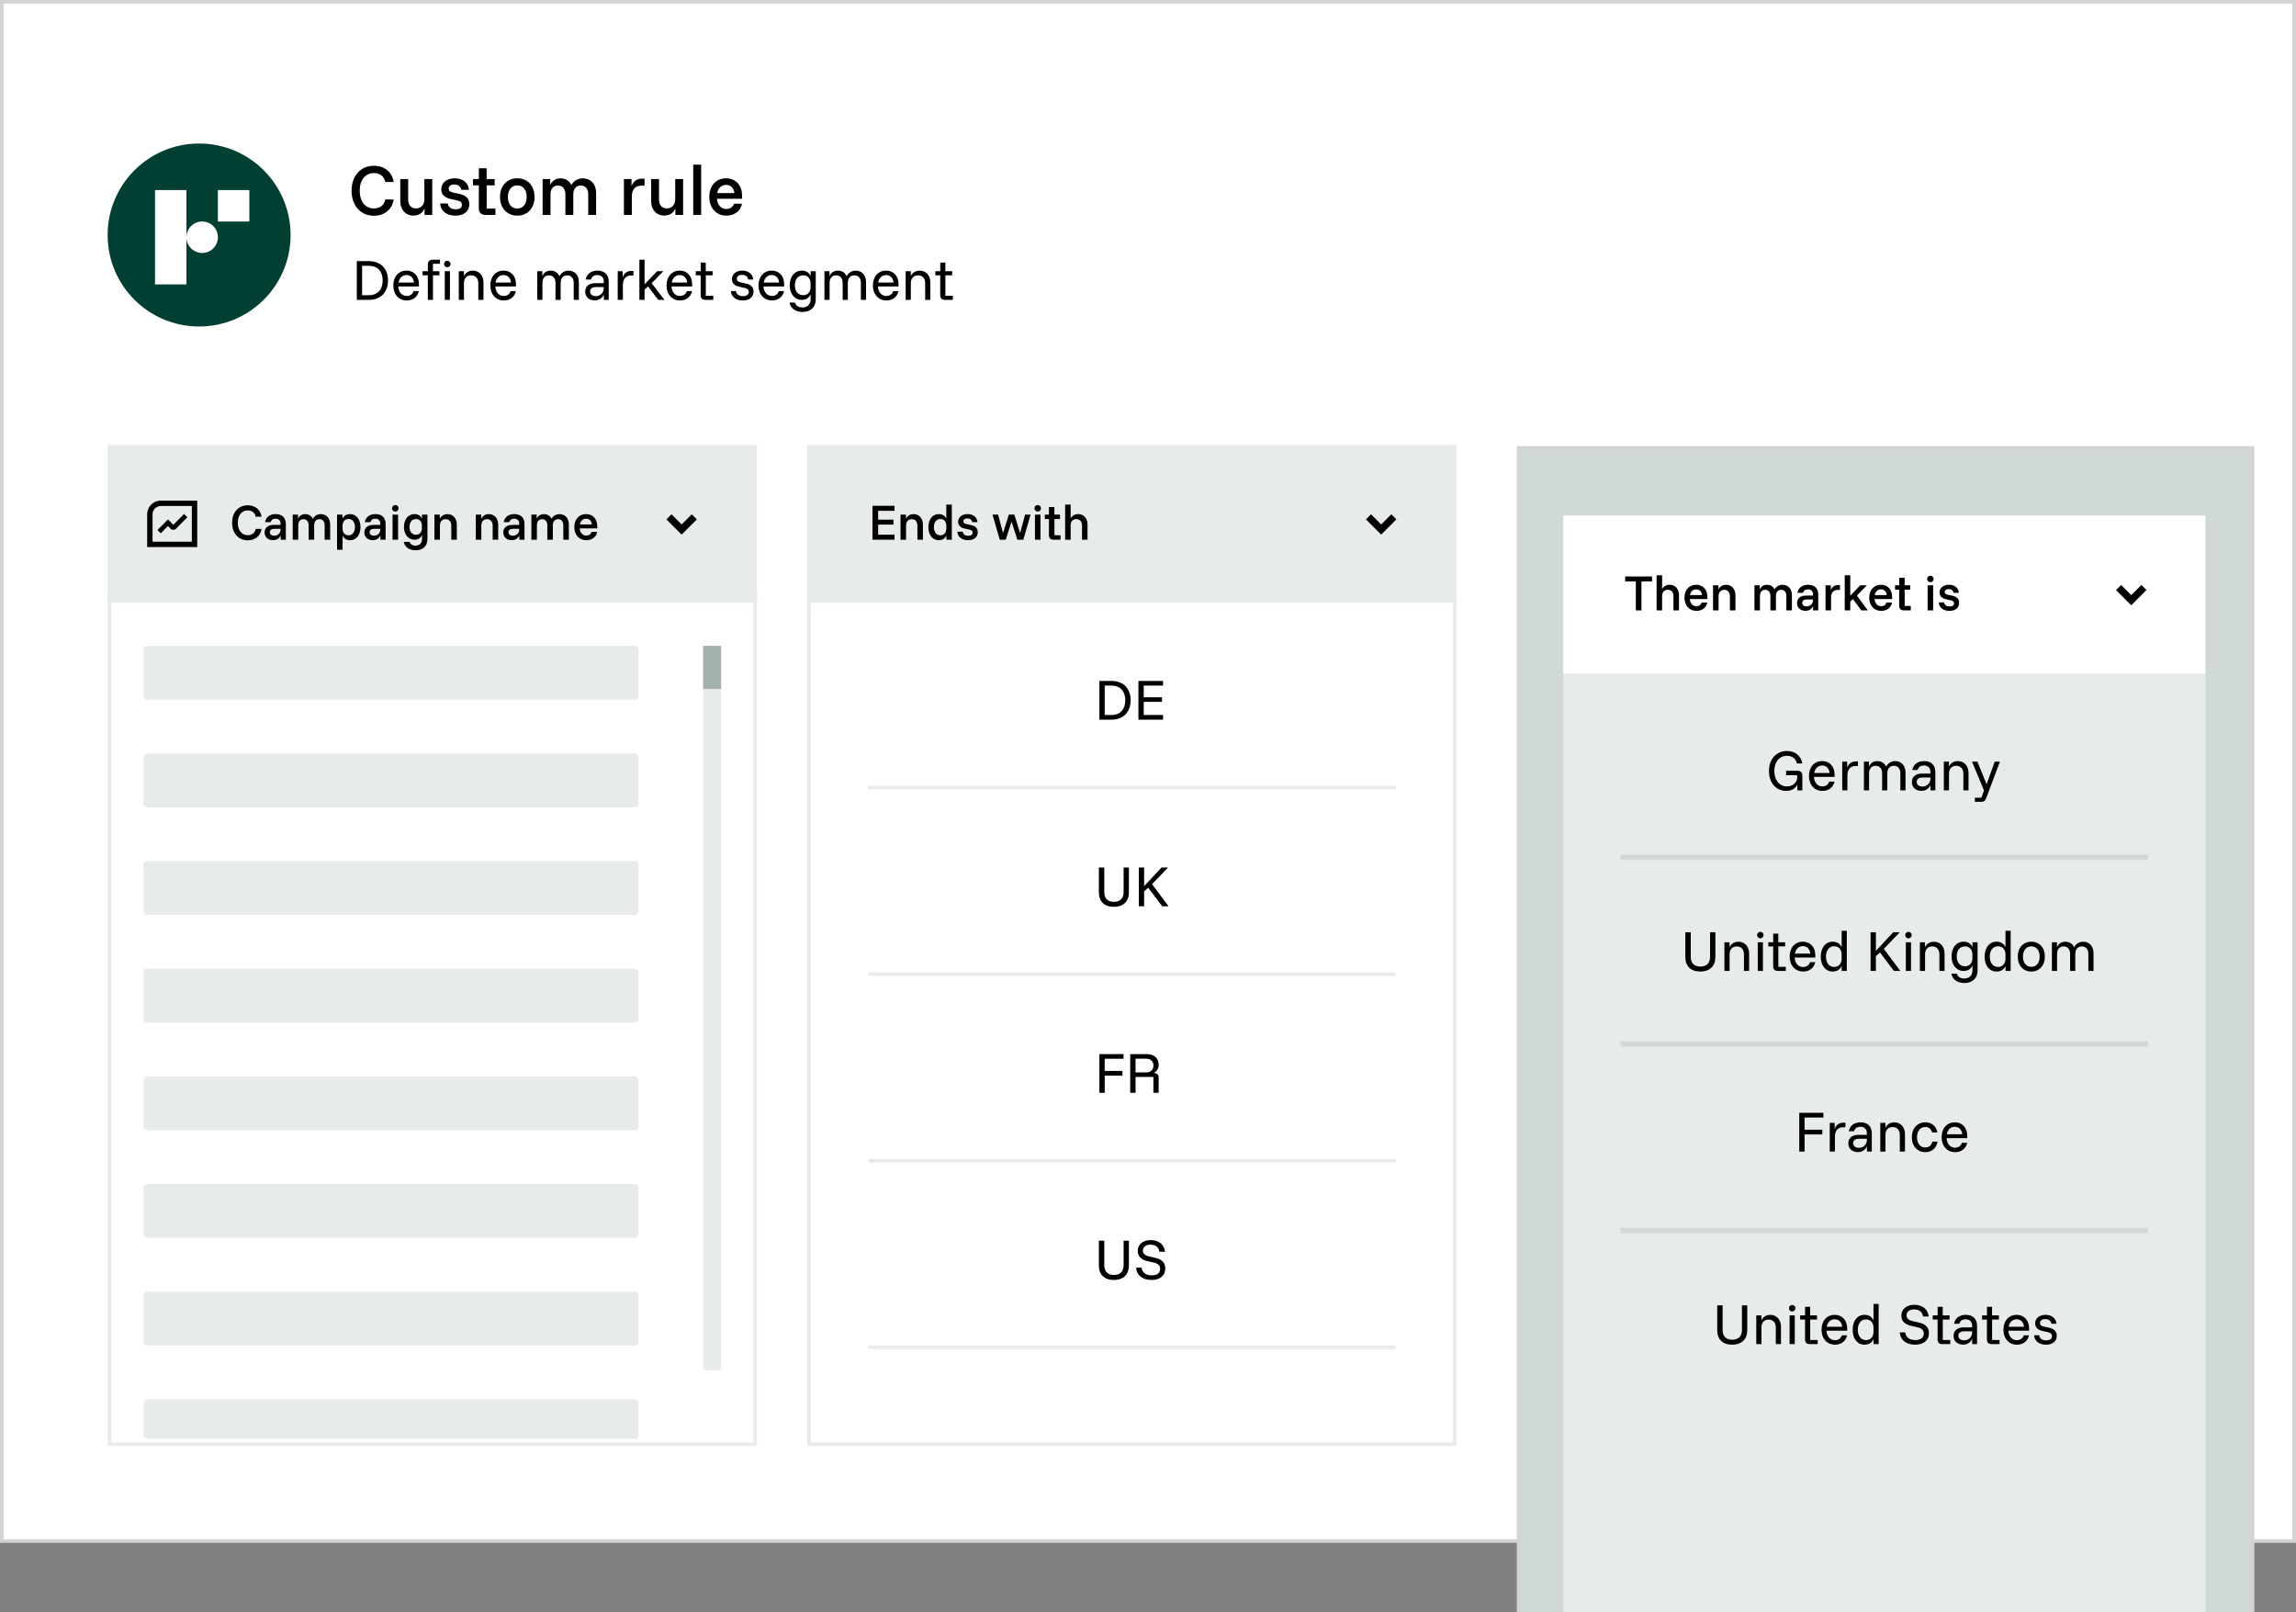 <svg width="386" height="271" viewBox="0 0 386 271" fill="none" xmlns="http://www.w3.org/2000/svg">
<rect x="0" y="0" width="386" height="271" fill="#808080" stroke="none"/>
<rect x="0.302" y="0.302" width="385.397" height="258.741" fill="white"/>
<rect x="0.302" y="0.302" width="385.397" height="258.741" stroke="#D3D3D3" stroke-width="0.603"/>
<path d="M33.473 54.884C41.967 54.884 48.853 47.999 48.853 39.505C48.853 31.011 41.967 24.125 33.473 24.125C24.98 24.125 18.094 31.011 18.094 39.505C18.094 47.999 24.98 54.884 33.473 54.884Z" fill="#013F33"/>
<path d="M41.919 31.948H36.632V37.235H41.919V31.948Z" fill="white"/>
<path d="M31.346 31.948H26.059V47.808H31.346V31.948Z" fill="white"/>
<path d="M33.989 42.521C35.449 42.521 36.632 41.338 36.632 39.878C36.632 38.418 35.449 37.235 33.989 37.235C32.529 37.235 31.346 38.418 31.346 39.878C31.346 41.338 32.529 42.521 33.989 42.521Z" fill="white"/>
<rect x="18.395" y="99.817" width="108.562" height="142.941" fill="white" stroke="#E7EBEA" stroke-width="0.603"/>
<rect x="24.125" y="108.562" width="83.231" height="9.047" rx="0.603" fill="#E7EBEA"/>
<rect x="118.213" y="108.562" width="3.016" height="121.831" rx="0.603" fill="#E7EBEA"/>
<rect x="118.213" y="108.562" width="3.016" height="7.237" fill="#A2B1AD"/>
<rect x="24.125" y="126.656" width="83.231" height="9.047" rx="0.603" fill="#E7EBEA"/>
<rect x="24.125" y="144.75" width="83.231" height="9.047" rx="0.603" fill="#E7EBEA"/>
<rect x="24.125" y="162.844" width="83.231" height="9.047" rx="0.603" fill="#E7EBEA"/>
<rect x="24.125" y="180.938" width="83.231" height="9.047" rx="0.603" fill="#E7EBEA"/>
<rect x="24.125" y="199.031" width="83.231" height="9.047" rx="0.603" fill="#E7EBEA"/>
<rect x="24.125" y="217.125" width="83.231" height="9.047" rx="0.603" fill="#E7EBEA"/>
<rect x="24.125" y="235.219" width="83.231" height="6.634" rx="0.603" fill="#E7EBEA"/>
<rect width="109.166" height="26.538" transform="translate(18.094 74.788)" fill="#E7EBEA"/>
<g clip-path="url(#clip0_16_257)">
<path fill-rule="evenodd" clip-rule="evenodd" d="M27.056 85.058C26.255 85.058 25.646 85.667 25.646 86.488V91.054H32.254V85.058H27.056ZM24.741 86.488C24.741 85.176 25.747 84.154 27.056 84.154H33.159V91.958H24.741V86.488Z" fill="black"/>
<path fill-rule="evenodd" clip-rule="evenodd" d="M31.495 86.952L29.525 88.942L29.468 88.971C29.362 89.024 29.24 89.06 29.113 89.06C28.989 89.06 28.828 89.024 28.702 88.896L28.236 88.425L27.025 89.649L26.467 89.097L28.236 87.311L29.136 88.22L30.938 86.4L31.495 86.952Z" fill="black"/>
</g>
<path d="M41.654 90.822C40.085 90.822 39.022 89.633 39.022 87.881C39.022 86.129 40.085 84.94 41.654 84.94C42.892 84.94 43.8 85.686 43.976 86.854H42.984C42.885 86.22 42.371 85.798 41.654 85.798C40.633 85.798 39.979 86.621 39.979 87.881C39.979 89.14 40.633 89.964 41.654 89.964C42.371 89.964 42.885 89.541 42.984 88.908H43.976C43.8 90.076 42.892 90.822 41.654 90.822ZM45.908 90.801C45.063 90.801 44.486 90.28 44.486 89.506C44.486 88.704 45.056 88.233 46.034 88.233H47.167V88.036C47.167 87.501 46.858 87.191 46.33 87.191C45.886 87.191 45.591 87.402 45.499 87.775H44.557C44.704 86.924 45.373 86.417 46.337 86.417C47.42 86.417 48.054 87.015 48.054 88.05V90.724H47.188V90.055H47.16C46.935 90.527 46.477 90.801 45.908 90.801ZM46.105 90.055C46.71 90.055 47.167 89.612 47.167 89.014V88.894H46.09C45.619 88.894 45.366 89.112 45.366 89.464C45.366 89.83 45.654 90.055 46.105 90.055ZM49.21 90.724V86.502H50.103V87.156H50.132C50.357 86.678 50.779 86.424 51.335 86.424C51.891 86.424 52.341 86.699 52.587 87.184H52.608C52.897 86.699 53.361 86.424 53.938 86.424C54.874 86.424 55.507 87.114 55.507 88.141V90.724H54.579V88.31C54.579 87.656 54.248 87.269 53.699 87.269C53.157 87.269 52.819 87.656 52.819 88.31V90.724H51.891V88.31C51.891 87.656 51.56 87.269 51.011 87.269C50.462 87.269 50.139 87.656 50.139 88.31V90.724H49.21ZM56.664 92.412V86.502H57.572V87.156H57.6C57.839 86.671 58.268 86.417 58.852 86.417C59.901 86.417 60.604 87.304 60.604 88.613C60.604 89.928 59.901 90.808 58.852 90.808C58.275 90.808 57.846 90.555 57.621 90.09H57.593V92.412H56.664ZM58.599 89.985C59.253 89.985 59.676 89.443 59.676 88.613C59.676 87.782 59.253 87.241 58.599 87.241C57.966 87.241 57.593 87.684 57.593 88.359V88.866C57.593 89.541 57.966 89.971 58.599 89.985ZM62.68 90.801C61.835 90.801 61.258 90.28 61.258 89.506C61.258 88.704 61.828 88.233 62.806 88.233H63.939V88.036C63.939 87.501 63.63 87.191 63.102 87.191C62.658 87.191 62.363 87.402 62.272 87.775H61.329C61.476 86.924 62.145 86.417 63.109 86.417C64.192 86.417 64.826 87.015 64.826 88.05V90.724H63.96V90.055H63.932C63.707 90.527 63.25 90.801 62.68 90.801ZM62.877 90.055C63.482 90.055 63.939 89.612 63.939 89.014V88.894H62.863C62.391 88.894 62.138 89.112 62.138 89.464C62.138 89.83 62.426 90.055 62.877 90.055ZM66.46 85.995C66.158 85.995 65.911 85.749 65.911 85.446C65.911 85.144 66.158 84.897 66.46 84.897C66.763 84.897 67.009 85.144 67.009 85.446C67.009 85.749 66.763 85.995 66.46 85.995ZM65.996 90.724V86.502H66.925V90.724H65.996ZM69.87 92.497C68.786 92.497 68.012 91.941 67.892 91.09H68.877C68.969 91.484 69.335 91.716 69.848 91.716C70.531 91.716 70.946 91.301 70.946 90.618V89.985H70.918C70.693 90.463 70.264 90.724 69.701 90.724C68.638 90.724 67.913 89.851 67.913 88.57C67.913 87.29 68.638 86.417 69.701 86.417C70.271 86.417 70.707 86.678 70.918 87.149H70.946V86.502H71.854V90.639C71.854 91.793 71.101 92.497 69.87 92.497ZM69.94 89.893C70.545 89.893 70.925 89.457 70.925 88.789V88.345C70.925 87.684 70.538 87.248 69.94 87.248C69.272 87.248 68.842 87.768 68.842 88.57C68.842 89.38 69.272 89.893 69.94 89.893ZM73.032 90.724V86.502H73.94V87.156H73.968C74.214 86.685 74.665 86.424 75.242 86.424C76.156 86.424 76.796 87.142 76.796 88.169V90.724H75.868V88.338C75.868 87.677 75.509 87.269 74.918 87.269C74.32 87.269 73.961 87.677 73.961 88.338V90.724H73.032ZM79.992 90.724V86.502H80.899V87.156H80.927C81.174 86.685 81.624 86.424 82.201 86.424C83.116 86.424 83.756 87.142 83.756 88.169V90.724H82.827V88.338C82.827 87.677 82.468 87.269 81.877 87.269C81.279 87.269 80.92 87.677 80.92 88.338V90.724H79.992ZM86.032 90.801C85.188 90.801 84.611 90.28 84.611 89.506C84.611 88.704 85.18 88.233 86.159 88.233H87.291V88.036C87.291 87.501 86.982 87.191 86.454 87.191C86.011 87.191 85.715 87.402 85.624 87.775H84.681C84.829 86.924 85.497 86.417 86.461 86.417C87.545 86.417 88.178 87.015 88.178 88.05V90.724H87.312V90.055H87.284C87.059 90.527 86.602 90.801 86.032 90.801ZM86.229 90.055C86.834 90.055 87.291 89.612 87.291 89.014V88.894H86.215C85.743 88.894 85.49 89.112 85.49 89.464C85.49 89.83 85.778 90.055 86.229 90.055ZM89.334 90.724V86.502H90.228V87.156H90.256C90.481 86.678 90.903 86.424 91.459 86.424C92.015 86.424 92.465 86.699 92.712 87.184H92.733C93.021 86.699 93.486 86.424 94.062 86.424C94.998 86.424 95.632 87.114 95.632 88.141V90.724H94.703V88.31C94.703 87.656 94.372 87.269 93.823 87.269C93.281 87.269 92.944 87.656 92.944 88.31V90.724H92.015V88.31C92.015 87.656 91.684 87.269 91.135 87.269C90.587 87.269 90.263 87.656 90.263 88.31V90.724H89.334ZM98.576 90.808C97.4 90.808 96.556 89.95 96.556 88.599C96.556 87.269 97.379 86.417 98.533 86.417C99.61 86.417 100.412 87.177 100.412 88.458V88.824H97.457C97.52 89.577 97.956 90.027 98.569 90.027C99.019 90.027 99.343 89.788 99.455 89.408H100.405C100.229 90.287 99.497 90.808 98.576 90.808ZM97.485 88.155H99.511C99.441 87.536 99.061 87.191 98.533 87.191C97.999 87.191 97.605 87.543 97.485 88.155Z" fill="black"/>
<g clip-path="url(#clip1_16_257)">
<path d="M114.594 89.865L112.035 87.306L112.888 86.454L114.594 88.16L116.299 86.454L117.153 87.306L114.594 89.865Z" fill="black"/>
</g>
<path d="M62.866 36.266C60.624 36.266 59.106 34.567 59.106 32.064C59.106 29.561 60.624 27.862 62.866 27.862C64.635 27.862 65.932 28.928 66.183 30.596H64.766C64.625 29.692 63.891 29.088 62.866 29.088C61.408 29.088 60.473 30.265 60.473 32.064C60.473 33.863 61.408 35.039 62.866 35.039C63.891 35.039 64.625 34.436 64.766 33.532H66.183C65.932 35.2 64.635 36.266 62.866 36.266ZM69.485 36.236C68.179 36.236 67.294 35.251 67.294 33.803V30.094H68.621V33.532C68.621 34.466 69.103 35.029 69.928 35.029C70.792 35.029 71.345 34.426 71.345 33.501V30.094H72.672V36.125H71.375V35.13H71.335C71.003 35.843 70.35 36.236 69.485 36.236ZM76.567 36.246C75.069 36.246 74.073 35.452 73.993 34.205H75.28C75.37 34.838 75.853 35.18 76.617 35.18C77.29 35.18 77.662 34.919 77.662 34.416C77.662 34.034 77.421 33.813 76.898 33.702L75.843 33.471C74.757 33.24 74.184 32.697 74.184 31.833C74.184 30.717 75.099 29.973 76.456 29.973C77.813 29.973 78.748 30.737 78.838 31.913H77.562C77.441 31.33 77.029 31.009 76.385 31.009C75.802 31.009 75.431 31.27 75.431 31.712C75.431 32.064 75.662 32.255 76.154 32.365L77.24 32.597C78.346 32.838 78.898 33.381 78.898 34.316C78.898 35.502 78.014 36.246 76.567 36.246ZM81.632 36.125C80.908 36.125 80.496 35.753 80.496 34.989V31.159H79.511V30.094H80.506V28.284H81.813V30.094H83.16V31.159H81.823V35.059H83.29V36.125H81.632ZM86.965 36.246C85.286 36.246 84.06 35.019 84.06 33.109C84.06 31.189 85.286 29.973 86.965 29.973C88.674 29.973 89.87 31.179 89.87 33.109C89.87 35.029 88.663 36.246 86.965 36.246ZM86.965 35.059C87.92 35.059 88.543 34.295 88.543 33.109C88.543 31.913 87.92 31.159 86.965 31.159C86.02 31.159 85.386 31.913 85.386 33.109C85.386 34.295 86.02 35.059 86.965 35.059ZM91.224 36.125V30.094H92.5V31.029H92.54C92.862 30.345 93.465 29.983 94.259 29.983C95.053 29.983 95.697 30.375 96.049 31.069H96.079C96.491 30.375 97.154 29.983 97.979 29.983C99.316 29.983 100.22 30.968 100.22 32.436V36.125H98.893V32.677C98.893 31.742 98.421 31.189 97.637 31.189C96.863 31.189 96.38 31.742 96.38 32.677V36.125H95.053V32.677C95.053 31.742 94.581 31.189 93.797 31.189C93.013 31.189 92.55 31.742 92.55 32.677V36.125H91.224ZM104.894 36.125V30.094H106.171V31.209H106.211C106.473 30.496 107.066 30.033 107.89 30.033H108.362V31.209H107.83C106.754 31.209 106.221 31.923 106.221 33.019V36.125H104.894ZM111.657 36.236C110.35 36.236 109.466 35.251 109.466 33.803V30.094H110.793V33.532C110.793 34.466 111.275 35.029 112.099 35.029C112.964 35.029 113.517 34.426 113.517 33.501V30.094H114.844V36.125H113.547V35.13H113.507C113.175 35.843 112.521 36.236 111.657 36.236ZM116.547 36.125V27.681H117.874V36.125H116.547ZM122.131 36.246C120.452 36.246 119.246 35.019 119.246 33.089C119.246 31.189 120.422 29.973 122.071 29.973C123.608 29.973 124.754 31.059 124.754 32.888V33.411H120.533C120.623 34.486 121.246 35.13 122.121 35.13C122.764 35.13 123.226 34.788 123.387 34.245H124.744C124.493 35.502 123.448 36.246 122.131 36.246ZM120.573 32.456H123.468C123.367 31.571 122.824 31.079 122.071 31.079C121.307 31.079 120.744 31.581 120.573 32.456Z" fill="black"/>
<path d="M59.983 50.409V43.895H62.025C63.98 43.895 65.234 45.142 65.234 47.152C65.234 49.147 63.971 50.409 62.025 50.409H59.983ZM60.875 49.621H62.025C63.521 49.621 64.333 48.632 64.333 47.152C64.333 45.665 63.521 44.684 62.025 44.684H60.875V49.621ZM68.391 50.506C67.081 50.506 66.124 49.525 66.124 47.981C66.124 46.461 67.056 45.488 68.343 45.488C69.549 45.488 70.434 46.356 70.434 47.764V48.15H66.96C67.016 49.131 67.579 49.75 68.383 49.75C68.962 49.75 69.388 49.436 69.533 48.938H70.418C70.209 49.927 69.413 50.506 68.391 50.506ZM67 47.49H69.59C69.517 46.702 69.027 46.236 68.335 46.236C67.651 46.236 67.145 46.702 67 47.49ZM71.925 50.409V46.276H71.04V45.584H71.933V44.466C71.933 43.92 72.238 43.654 72.745 43.654H73.967V44.346H72.785V45.584H73.871V46.276H72.793V50.409H71.925ZM75.206 44.925C74.908 44.925 74.659 44.675 74.659 44.378C74.659 44.08 74.908 43.831 75.206 43.831C75.503 43.831 75.753 44.08 75.753 44.378C75.753 44.675 75.503 44.925 75.206 44.925ZM74.772 50.409V45.584H75.64V50.409H74.772ZM77.131 50.409V45.584H77.991V46.364H78.023C78.305 45.801 78.828 45.496 79.503 45.496C80.548 45.496 81.28 46.308 81.28 47.458V50.409H80.412V47.611C80.412 46.79 79.961 46.284 79.206 46.284C78.45 46.284 77.999 46.79 77.999 47.611V50.409H77.131ZM84.704 50.506C83.393 50.506 82.436 49.525 82.436 47.981C82.436 46.461 83.369 45.488 84.656 45.488C85.862 45.488 86.746 46.356 86.746 47.764V48.15H83.272C83.329 49.131 83.892 49.75 84.696 49.75C85.275 49.75 85.701 49.436 85.846 48.938H86.731C86.521 49.927 85.725 50.506 84.704 50.506ZM83.313 47.49H85.902C85.83 46.702 85.339 46.236 84.648 46.236C83.964 46.236 83.457 46.702 83.313 47.49ZM90.324 50.409V45.584H91.177V46.364H91.209C91.45 45.801 91.941 45.496 92.592 45.496C93.251 45.496 93.774 45.825 94.047 46.413H94.072C94.385 45.825 94.924 45.496 95.591 45.496C96.629 45.496 97.32 46.26 97.32 47.426V50.409H96.452V47.554C96.452 46.758 96.042 46.284 95.358 46.284C94.683 46.284 94.257 46.758 94.257 47.554V50.409H93.388V47.554C93.388 46.758 92.97 46.284 92.286 46.284C91.611 46.284 91.193 46.758 91.193 47.554V50.409H90.324ZM99.995 50.498C99.038 50.498 98.387 49.903 98.387 49.042C98.387 48.133 99.006 47.595 100.1 47.595H101.507V47.353C101.507 46.638 101.105 46.236 100.422 46.236C99.851 46.236 99.473 46.509 99.352 46.992H98.468C98.62 46.067 99.384 45.488 100.438 45.488C101.628 45.488 102.336 46.163 102.336 47.329V50.409H101.515V49.573H101.483C101.234 50.152 100.663 50.498 99.995 50.498ZM100.172 49.774C100.928 49.774 101.507 49.203 101.507 48.447V48.254H100.156C99.529 48.254 99.199 48.535 99.199 49.002C99.199 49.476 99.577 49.774 100.172 49.774ZM103.851 50.409V45.584H104.679V46.549H104.711C104.92 45.946 105.427 45.544 106.135 45.544H106.489V46.316H106.086C105.202 46.316 104.719 46.927 104.719 47.892V50.409H103.851ZM107.494 50.409V43.654H108.363V47.755H108.395L110.486 45.584H111.531L109.553 47.603L111.716 50.409H110.663L108.95 48.15L108.363 48.672V50.409H107.494ZM114.323 50.506C113.012 50.506 112.055 49.525 112.055 47.981C112.055 46.461 112.988 45.488 114.275 45.488C115.481 45.488 116.366 46.356 116.366 47.764V48.15H112.892C112.948 49.131 113.511 49.75 114.315 49.75C114.894 49.75 115.32 49.436 115.465 48.938H116.35C116.14 49.927 115.344 50.506 114.323 50.506ZM112.932 47.49H115.521C115.449 46.702 114.958 46.236 114.267 46.236C113.583 46.236 113.077 46.702 112.932 47.49ZM118.58 50.409C118.082 50.409 117.792 50.152 117.792 49.621V46.276H116.972V45.584H117.8V44.137H118.653V45.584H119.803V46.276H118.661V49.718H119.915V50.409H118.58ZM124.879 50.506C123.721 50.506 122.941 49.886 122.877 48.922H123.729C123.802 49.476 124.22 49.782 124.911 49.782C125.539 49.782 125.884 49.533 125.884 49.074C125.884 48.704 125.651 48.495 125.153 48.391L124.357 48.214C123.504 48.037 123.054 47.603 123.054 46.927C123.054 46.067 123.761 45.488 124.799 45.488C125.828 45.488 126.56 46.083 126.64 46.992H125.804C125.699 46.485 125.322 46.203 124.759 46.203C124.212 46.203 123.866 46.453 123.866 46.863C123.866 47.193 124.083 47.377 124.574 47.482L125.378 47.651C126.254 47.844 126.689 48.278 126.689 49.002C126.689 49.927 125.997 50.506 124.879 50.506ZM129.788 50.506C128.477 50.506 127.52 49.525 127.52 47.981C127.52 46.461 128.453 45.488 129.739 45.488C130.946 45.488 131.83 46.356 131.83 47.764V48.15H128.356C128.412 49.131 128.975 49.75 129.78 49.75C130.359 49.75 130.785 49.436 130.929 48.938H131.814C131.605 49.927 130.809 50.506 129.788 50.506ZM128.396 47.49H130.986C130.913 46.702 130.423 46.236 129.731 46.236C129.048 46.236 128.541 46.702 128.396 47.49ZM134.921 52.436C133.731 52.436 132.879 51.816 132.742 50.859H133.667C133.779 51.374 134.246 51.68 134.905 51.68C135.758 51.68 136.28 51.157 136.28 50.305V49.525H136.248C136.007 50.087 135.484 50.409 134.817 50.409C133.594 50.409 132.766 49.412 132.766 47.948C132.766 46.485 133.594 45.488 134.817 45.488C135.484 45.488 136.015 45.809 136.248 46.364H136.28V45.584H137.141V50.345C137.141 51.632 136.28 52.436 134.921 52.436ZM135.026 49.621C135.782 49.621 136.272 49.09 136.272 48.27V47.627C136.272 46.806 135.782 46.276 135.026 46.276C134.181 46.276 133.635 46.927 133.635 47.948C133.635 48.97 134.181 49.621 135.026 49.621ZM138.602 50.409V45.584H139.455V46.364H139.487C139.728 45.801 140.219 45.496 140.87 45.496C141.53 45.496 142.052 45.825 142.326 46.413H142.35C142.663 45.825 143.202 45.496 143.87 45.496C144.907 45.496 145.599 46.26 145.599 47.426V50.409H144.73V47.554C144.73 46.758 144.32 46.284 143.636 46.284C142.961 46.284 142.535 46.758 142.535 47.554V50.409H141.666V47.554C141.666 46.758 141.248 46.284 140.565 46.284C139.889 46.284 139.471 46.758 139.471 47.554V50.409H138.602ZM149.022 50.506C147.711 50.506 146.754 49.525 146.754 47.981C146.754 46.461 147.687 45.488 148.973 45.488C150.18 45.488 151.064 46.356 151.064 47.764V48.15H147.59C147.646 49.131 148.209 49.75 149.014 49.75C149.593 49.75 150.019 49.436 150.163 48.938H151.048C150.839 49.927 150.043 50.506 149.022 50.506ZM147.63 47.49H150.22C150.147 46.702 149.657 46.236 148.965 46.236C148.282 46.236 147.775 46.702 147.63 47.49ZM152.257 50.409V45.584H153.118V46.364H153.15C153.432 45.801 153.954 45.496 154.63 45.496C155.675 45.496 156.407 46.308 156.407 47.458V50.409H155.538V47.611C155.538 46.79 155.088 46.284 154.332 46.284C153.576 46.284 153.126 46.79 153.126 47.611V50.409H152.257ZM158.858 50.409C158.359 50.409 158.07 50.152 158.07 49.621V46.276H157.249V45.584H158.078V44.137H158.93V45.584H160.08V46.276H158.938V49.718H160.193V50.409H158.858Z" fill="black"/>
<rect x="136.005" y="100.42" width="108.562" height="142.338" fill="white" stroke="#E7EBEA" stroke-width="0.603"/>
<rect width="109.166" height="26.538" transform="translate(135.703 74.788)" fill="#E7EBEA"/>
<path d="M150.382 90.724H146.681V85.024H150.382V85.868H147.631V87.353H150.206V88.183H147.631V89.879H150.382V90.724ZM151.396 90.724V86.502H152.304V87.156H152.332C152.578 86.685 153.028 86.424 153.605 86.424C154.52 86.424 155.16 87.142 155.16 88.169V90.724H154.232V88.338C154.232 87.677 153.873 87.269 153.282 87.269C152.684 87.269 152.325 87.677 152.325 88.338V90.724H151.396ZM157.83 90.808C156.775 90.808 156.078 89.921 156.078 88.613C156.078 87.297 156.775 86.417 157.83 86.417C158.4 86.417 158.829 86.671 159.062 87.135H159.09V84.813H160.019V90.724H159.111V90.069H159.083C158.844 90.555 158.407 90.808 157.83 90.808ZM158.077 89.985C158.717 89.985 159.09 89.541 159.09 88.866V88.359C159.09 87.684 158.717 87.241 158.077 87.241C157.422 87.241 157.007 87.782 157.007 88.613C157.007 89.443 157.422 89.985 158.077 89.985ZM162.748 90.808C161.7 90.808 161.003 90.252 160.947 89.38H161.848C161.911 89.823 162.249 90.062 162.783 90.062C163.255 90.062 163.515 89.879 163.515 89.527C163.515 89.26 163.346 89.105 162.98 89.028L162.242 88.866C161.482 88.704 161.081 88.324 161.081 87.719C161.081 86.938 161.721 86.417 162.671 86.417C163.621 86.417 164.275 86.952 164.338 87.775H163.445C163.36 87.367 163.072 87.142 162.622 87.142C162.213 87.142 161.953 87.325 161.953 87.635C161.953 87.881 162.115 88.015 162.46 88.092L163.22 88.254C163.994 88.423 164.381 88.803 164.381 89.457C164.381 90.287 163.762 90.808 162.748 90.808ZM168.079 90.724L166.854 86.502H167.797L168.613 89.556H168.642L169.606 86.502H170.527L171.484 89.556H171.512L172.336 86.502H173.264L172.04 90.724H171.034L170.07 87.719H170.042L169.085 90.724H168.079ZM174.46 85.995C174.157 85.995 173.911 85.749 173.911 85.446C173.911 85.144 174.157 84.897 174.46 84.897C174.762 84.897 175.009 85.144 175.009 85.446C175.009 85.749 174.762 85.995 174.46 85.995ZM173.995 90.724V86.502H174.924V90.724H173.995ZM177.137 90.724C176.631 90.724 176.342 90.463 176.342 89.928V87.248H175.653V86.502H176.349V85.235H177.264V86.502H178.207V87.248H177.271V89.978H178.298V90.724H177.137ZM179.069 90.724V84.813H179.998V87.1H180.026C180.272 86.671 180.716 86.417 181.285 86.417C182.193 86.417 182.833 87.135 182.833 88.162V90.724H181.905V88.324C181.905 87.656 181.546 87.262 180.955 87.262C180.357 87.262 179.998 87.656 179.998 88.324V90.724H179.069Z" fill="black"/>
<g clip-path="url(#clip2_16_257)">
<path d="M232.203 89.865L229.644 87.306L230.497 86.454L232.203 88.16L233.909 86.454L234.762 87.306L232.203 89.865Z" fill="black"/>
</g>
<path d="M184.83 120.975V114.461H186.872C188.826 114.461 190.081 115.708 190.081 117.718C190.081 119.713 188.818 120.975 186.872 120.975H184.83ZM185.722 120.187H186.872C188.368 120.187 189.18 119.198 189.18 117.718C189.18 116.231 188.368 115.249 186.872 115.249H185.722V120.187ZM195.53 120.975H191.389V114.461H195.53V115.249H192.281V117.212H195.353V117.984H192.281V120.187H195.53V120.975Z" fill="black"/>
<path d="M187.242 152.434C185.666 152.434 184.741 151.533 184.741 150.005V145.824H185.65V149.957C185.65 151.002 186.197 151.598 187.282 151.598C188.392 151.598 188.899 150.93 188.899 149.965V145.824H189.791V150.021C189.791 151.469 188.899 152.434 187.242 152.434ZM191.455 152.337V145.824H192.347V148.928H192.379L195.274 145.824H196.368L193.682 148.622L196.457 152.337H195.379L193.039 149.225L192.347 149.836V152.337H191.455Z" fill="black"/>
<path d="M185.722 183.7H184.83V177.186H188.891V177.975H185.722V180.025H188.706V180.813H185.722V183.7ZM190.013 183.7V177.186H192.795C193.977 177.186 194.79 177.838 194.79 178.972C194.79 179.551 194.548 180.041 194.009 180.339V180.371C194.508 180.371 194.79 180.652 194.79 181.159V183.7H193.905V181.03H190.905V183.7H190.013ZM190.905 180.266H192.707C193.422 180.266 193.913 179.848 193.913 179.116C193.913 178.377 193.422 177.966 192.707 177.966H190.905V180.266Z" fill="black"/>
<path d="M187.242 215.159C185.666 215.159 184.741 214.258 184.741 212.73V208.549H185.65V212.682C185.65 213.728 186.197 214.323 187.282 214.323C188.392 214.323 188.899 213.655 188.899 212.69V208.549H189.791V212.746C189.791 214.194 188.899 215.159 187.242 215.159ZM193.586 215.159C192.066 215.159 191.077 214.331 190.996 213.092H191.929C192.026 213.929 192.645 214.379 193.618 214.379C194.535 214.379 195.041 213.977 195.041 213.293C195.041 212.738 194.703 212.393 193.964 212.232L192.934 211.999C191.849 211.765 191.27 211.178 191.27 210.286C191.27 209.216 192.122 208.452 193.465 208.452C194.832 208.452 195.741 209.232 195.861 210.414H194.929C194.792 209.634 194.253 209.224 193.417 209.224C192.645 209.224 192.138 209.61 192.138 210.213C192.138 210.696 192.444 211.034 193.184 211.203L194.253 211.444C195.355 211.693 195.91 212.28 195.91 213.221C195.91 214.395 195.041 215.159 193.586 215.159Z" fill="black"/>
<line x1="145.956" y1="132.386" x2="234.616" y2="132.386" stroke="#E7EBEA" stroke-width="0.603"/>
<line x1="145.956" y1="163.748" x2="234.616" y2="163.748" stroke="#E7EBEA" stroke-width="0.603"/>
<line x1="145.956" y1="195.111" x2="234.616" y2="195.111" stroke="#E7EBEA" stroke-width="0.603"/>
<line x1="145.956" y1="226.473" x2="234.616" y2="226.473" stroke="#E7EBEA" stroke-width="0.603"/>
<path d="M378.698 75.302V281.698H255.302V75.302H378.698Z" fill="#D1D9D6" stroke="#D3D3D3" stroke-width="0.603"/>
<path d="M371.064 112.298V281.173H262.502V112.298H371.064Z" fill="#E7EBEA" stroke="#D1D9D6" stroke-width="0.603"/>
<rect width="107.959" height="26.538" transform="translate(262.803 86.665)" fill="white"/>
<path d="M275.955 102.602H275.012V97.746H273.225V96.902H277.743V97.746H275.955V102.602ZM278.504 102.602V96.691H279.433V98.978H279.461C279.707 98.549 280.151 98.295 280.721 98.295C281.628 98.295 282.269 99.013 282.269 100.04V102.602H281.34V100.202C281.34 99.534 280.981 99.14 280.39 99.14C279.792 99.14 279.433 99.534 279.433 100.202V102.602H278.504ZM285.206 102.686C284.031 102.686 283.186 101.828 283.186 100.477C283.186 99.147 284.01 98.295 285.164 98.295C286.24 98.295 287.042 99.055 287.042 100.336V100.702H284.087C284.15 101.455 284.587 101.905 285.199 101.905C285.649 101.905 285.973 101.666 286.085 101.286H287.035C286.859 102.165 286.128 102.686 285.206 102.686ZM284.115 100.033H286.142C286.071 99.414 285.691 99.069 285.164 99.069C284.629 99.069 284.235 99.421 284.115 100.033ZM287.995 102.602V98.38H288.903V99.034H288.931C289.177 98.563 289.628 98.302 290.205 98.302C291.119 98.302 291.76 99.02 291.76 100.047V102.602H290.831V100.216C290.831 99.555 290.472 99.147 289.881 99.147C289.283 99.147 288.924 99.555 288.924 100.216V102.602H287.995ZM294.955 102.602V98.38H295.848V99.034H295.876C296.102 98.556 296.524 98.302 297.08 98.302C297.636 98.302 298.086 98.577 298.332 99.062H298.353C298.642 98.577 299.106 98.302 299.683 98.302C300.619 98.302 301.252 98.992 301.252 100.019V102.602H300.323V100.188C300.323 99.534 299.993 99.147 299.444 99.147C298.902 99.147 298.564 99.534 298.564 100.188V102.602H297.636V100.188C297.636 99.534 297.305 99.147 296.756 99.147C296.207 99.147 295.883 99.534 295.883 100.188V102.602H294.955ZM303.535 102.679C302.69 102.679 302.113 102.158 302.113 101.384C302.113 100.582 302.683 100.111 303.661 100.111H304.794V99.914C304.794 99.379 304.485 99.069 303.957 99.069C303.514 99.069 303.218 99.28 303.127 99.653H302.184C302.331 98.802 303 98.295 303.964 98.295C305.048 98.295 305.681 98.893 305.681 99.928V102.602H304.815V101.933H304.787C304.562 102.405 304.105 102.679 303.535 102.679ZM303.732 101.933C304.337 101.933 304.794 101.49 304.794 100.892V100.772H303.718C303.246 100.772 302.993 100.99 302.993 101.342C302.993 101.708 303.281 101.933 303.732 101.933ZM306.907 102.602V98.38H307.801V99.161H307.829C308.012 98.661 308.427 98.338 309.004 98.338H309.335V99.161H308.962C308.209 99.161 307.836 99.66 307.836 100.427V102.602H306.907ZM310.135 102.602V96.691H311.064V100.111H311.092L312.746 98.38H313.858L312.183 100.111L314.012 102.602H312.908L311.528 100.709L311.064 101.117V102.602H310.135ZM316.268 102.686C315.093 102.686 314.249 101.828 314.249 100.477C314.249 99.147 315.072 98.295 316.226 98.295C317.302 98.295 318.105 99.055 318.105 100.336V100.702H315.149C315.213 101.455 315.649 101.905 316.261 101.905C316.711 101.905 317.035 101.666 317.148 101.286H318.098C317.922 102.165 317.19 102.686 316.268 102.686ZM315.177 100.033H317.204C317.134 99.414 316.754 99.069 316.226 99.069C315.691 99.069 315.297 99.421 315.177 100.033ZM320.078 102.602C319.571 102.602 319.282 102.341 319.282 101.806V99.126H318.593V98.38H319.289V97.113H320.204V98.38H321.147V99.126H320.211V101.856H321.239V102.602H320.078ZM324.533 97.873C324.23 97.873 323.984 97.627 323.984 97.324C323.984 97.022 324.23 96.775 324.533 96.775C324.835 96.775 325.082 97.022 325.082 97.324C325.082 97.627 324.835 97.873 324.533 97.873ZM324.068 102.602V98.38H324.997V102.602H324.068ZM327.738 102.686C326.689 102.686 325.993 102.13 325.937 101.258H326.837C326.901 101.701 327.238 101.94 327.773 101.94C328.245 101.94 328.505 101.757 328.505 101.405C328.505 101.138 328.336 100.983 327.97 100.906L327.231 100.744C326.471 100.582 326.07 100.202 326.07 99.597C326.07 98.816 326.711 98.295 327.661 98.295C328.61 98.295 329.265 98.83 329.328 99.653H328.435C328.35 99.245 328.062 99.02 327.611 99.02C327.203 99.02 326.943 99.203 326.943 99.513C326.943 99.759 327.105 99.892 327.449 99.97L328.209 100.132C328.983 100.301 329.37 100.681 329.37 101.335C329.37 102.165 328.751 102.686 327.738 102.686Z" fill="black"/>
<g clip-path="url(#clip3_16_257)">
<path d="M358.303 101.743L355.744 99.184L356.598 98.332L358.303 100.038L360.009 98.332L360.862 99.184L358.303 101.743Z" fill="black"/>
</g>
<path d="M300.279 132.95C298.582 132.95 297.392 131.566 297.392 129.596C297.392 127.602 298.647 126.243 300.424 126.243C301.807 126.243 302.796 127.055 303.005 128.342H302.081C301.952 127.562 301.333 127.047 300.424 127.047C299.153 127.047 298.293 128.068 298.293 129.604C298.293 131.108 299.153 132.194 300.392 132.194C301.397 132.194 302.137 131.55 302.137 130.722V130.312H300.279V129.564H302.225C302.724 129.564 303.005 129.845 303.005 130.344V132.853H302.169V131.904H302.137C301.888 132.515 301.196 132.95 300.279 132.95ZM306.389 132.95C305.078 132.95 304.121 131.968 304.121 130.424C304.121 128.905 305.054 127.932 306.341 127.932C307.547 127.932 308.431 128.8 308.431 130.207V130.593H304.957C305.014 131.574 305.577 132.194 306.381 132.194C306.96 132.194 307.386 131.88 307.531 131.381H308.415C308.206 132.371 307.41 132.95 306.389 132.95ZM304.998 129.934H307.587C307.515 129.146 307.024 128.679 306.333 128.679C305.649 128.679 305.142 129.146 304.998 129.934ZM309.713 132.853V128.028H310.542V128.993H310.574C310.783 128.39 311.289 127.988 311.997 127.988H312.351V128.76H311.949C311.064 128.76 310.582 129.371 310.582 130.336V132.853H309.713ZM313.357 132.853V128.028H314.209V128.808H314.241C314.482 128.245 314.973 127.94 315.624 127.94C316.284 127.94 316.806 128.269 317.08 128.856H317.104C317.418 128.269 317.956 127.94 318.624 127.94C319.661 127.94 320.353 128.704 320.353 129.87V132.853H319.484V129.998C319.484 129.202 319.074 128.728 318.391 128.728C317.715 128.728 317.289 129.202 317.289 129.998V132.853H316.42V129.998C316.42 129.202 316.002 128.728 315.319 128.728C314.643 128.728 314.225 129.202 314.225 129.998V132.853H313.357ZM323.028 132.941C322.071 132.941 321.42 132.346 321.42 131.486C321.42 130.577 322.039 130.038 323.133 130.038H324.54V129.797C324.54 129.081 324.138 128.679 323.454 128.679C322.883 128.679 322.505 128.953 322.385 129.435H321.5C321.653 128.511 322.417 127.932 323.47 127.932C324.66 127.932 325.368 128.607 325.368 129.773V132.853H324.548V132.017H324.516C324.266 132.596 323.695 132.941 323.028 132.941ZM323.205 132.218C323.961 132.218 324.54 131.647 324.54 130.891V130.698H323.189C322.562 130.698 322.232 130.979 322.232 131.446C322.232 131.92 322.61 132.218 323.205 132.218ZM326.795 132.853V128.028H327.655V128.808H327.688C327.969 128.245 328.492 127.94 329.167 127.94C330.213 127.94 330.944 128.752 330.944 129.902V132.853H330.076V130.055C330.076 129.234 329.626 128.728 328.87 128.728C328.114 128.728 327.663 129.234 327.663 130.055V132.853H326.795ZM332.013 134.783V134.091H333.106L333.549 132.877L331.53 128.028H332.431L333.967 131.8H333.999L335.35 128.028H336.226L334.409 132.853L333.983 133.987C333.79 134.494 333.637 134.783 333.122 134.783H332.013Z" fill="black"/>
<path d="M285.84 163.312C284.264 163.312 283.339 162.411 283.339 160.883V156.702H284.248V160.835C284.248 161.88 284.795 162.475 285.88 162.475C286.99 162.475 287.497 161.808 287.497 160.843V156.702H288.389V160.899C288.389 162.347 287.497 163.312 285.84 163.312ZM289.908 163.215V158.39H290.768V159.17H290.801C291.082 158.607 291.605 158.302 292.28 158.302C293.326 158.302 294.057 159.114 294.057 160.264V163.215H293.189V160.417C293.189 159.597 292.739 159.09 291.983 159.09C291.227 159.09 290.776 159.597 290.776 160.417V163.215H289.908ZM295.945 157.731C295.648 157.731 295.398 157.482 295.398 157.184C295.398 156.887 295.648 156.637 295.945 156.637C296.243 156.637 296.492 156.887 296.492 157.184C296.492 157.482 296.243 157.731 295.945 157.731ZM295.511 163.215V158.39H296.379V163.215H295.511ZM298.892 163.215C298.394 163.215 298.104 162.958 298.104 162.427V159.082H297.284V158.39H298.112V156.943H298.965V158.39H300.115V159.082H298.973V162.524H300.227V163.215H298.892ZM303.145 163.312C301.834 163.312 300.877 162.331 300.877 160.787C300.877 159.267 301.81 158.294 303.097 158.294C304.303 158.294 305.188 159.162 305.188 160.57V160.956H301.714C301.77 161.937 302.333 162.556 303.137 162.556C303.716 162.556 304.142 162.242 304.287 161.744H305.171C304.962 162.733 304.166 163.312 303.145 163.312ZM301.754 160.296H304.343C304.271 159.508 303.78 159.042 303.089 159.042C302.405 159.042 301.898 159.508 301.754 160.296ZM308.11 163.312C306.904 163.312 306.107 162.307 306.107 160.803C306.107 159.299 306.904 158.294 308.11 158.294C308.801 158.294 309.316 158.599 309.581 159.17H309.614V156.46H310.482V163.215H309.622V162.427H309.589C309.316 163.006 308.801 163.312 308.11 163.312ZM308.343 162.54C309.147 162.54 309.614 161.977 309.614 161.157V160.449C309.614 159.629 309.147 159.066 308.343 159.066C307.515 159.066 306.976 159.749 306.976 160.803C306.976 161.856 307.515 162.54 308.343 162.54ZM314.479 163.215V156.702H315.372V159.806H315.404L318.299 156.702H319.393L316.707 159.5L319.481 163.215H318.404L316.063 160.103L315.372 160.714V163.215H314.479ZM320.843 157.731C320.545 157.731 320.296 157.482 320.296 157.184C320.296 156.887 320.545 156.637 320.843 156.637C321.141 156.637 321.39 156.887 321.39 157.184C321.39 157.482 321.141 157.731 320.843 157.731ZM320.409 163.215V158.39H321.277V163.215H320.409ZM322.769 163.215V158.39H323.629V159.17H323.661C323.943 158.607 324.466 158.302 325.141 158.302C326.187 158.302 326.918 159.114 326.918 160.264V163.215H326.05V160.417C326.05 159.597 325.6 159.09 324.844 159.09C324.088 159.09 323.637 159.597 323.637 160.417V163.215H322.769ZM330.246 165.242C329.055 165.242 328.203 164.623 328.066 163.666H328.991C329.104 164.18 329.57 164.486 330.23 164.486C331.082 164.486 331.605 163.963 331.605 163.111V162.331H331.572C331.331 162.894 330.809 163.215 330.141 163.215C328.919 163.215 328.09 162.218 328.09 160.755C328.09 159.291 328.919 158.294 330.141 158.294C330.809 158.294 331.339 158.615 331.572 159.17H331.605V158.39H332.465V163.151C332.465 164.438 331.605 165.242 330.246 165.242ZM330.35 162.427C331.106 162.427 331.597 161.896 331.597 161.076V160.433C331.597 159.613 331.106 159.082 330.35 159.082C329.506 159.082 328.959 159.733 328.959 160.755C328.959 161.776 329.506 162.427 330.35 162.427ZM335.656 163.312C334.449 163.312 333.653 162.307 333.653 160.803C333.653 159.299 334.449 158.294 335.656 158.294C336.347 158.294 336.862 158.599 337.127 159.17H337.159V156.46H338.028V163.215H337.167V162.427H337.135C336.862 163.006 336.347 163.312 335.656 163.312ZM335.889 162.54C336.693 162.54 337.159 161.977 337.159 161.157V160.449C337.159 159.629 336.693 159.066 335.889 159.066C335.061 159.066 334.522 159.749 334.522 160.803C334.522 161.856 335.061 162.54 335.889 162.54ZM341.499 163.312C340.188 163.312 339.223 162.331 339.223 160.803C339.223 159.267 340.188 158.294 341.499 158.294C342.833 158.294 343.774 159.259 343.774 160.803C343.774 162.339 342.825 163.312 341.499 163.312ZM341.499 162.524C342.359 162.524 342.906 161.848 342.906 160.803C342.906 159.749 342.359 159.082 341.499 159.082C340.654 159.082 340.091 159.749 340.091 160.803C340.091 161.848 340.654 162.524 341.499 162.524ZM344.962 163.215V158.39H345.814V159.17H345.847C346.088 158.607 346.578 158.302 347.23 158.302C347.889 158.302 348.412 158.632 348.685 159.219H348.709C349.023 158.632 349.562 158.302 350.229 158.302C351.267 158.302 351.958 159.066 351.958 160.232V163.215H351.09V160.361C351.09 159.564 350.68 159.09 349.996 159.09C349.321 159.09 348.894 159.564 348.894 160.361V163.215H348.026V160.361C348.026 159.564 347.608 159.09 346.924 159.09C346.249 159.09 345.83 159.564 345.83 160.361V163.215H344.962Z" fill="black"/>
<path d="M303.382 193.578H302.489V187.064H306.55V187.852H303.382V189.903H306.365V190.691H303.382V193.578ZM307.616 193.578V188.753H308.444V189.718H308.476C308.685 189.115 309.192 188.713 309.9 188.713H310.253V189.485H309.851C308.967 189.485 308.484 190.096 308.484 191.061V193.578H307.616ZM312.345 193.667C311.388 193.667 310.737 193.071 310.737 192.211C310.737 191.302 311.356 190.764 312.45 190.764H313.857V190.522C313.857 189.807 313.455 189.405 312.772 189.405C312.201 189.405 311.823 189.678 311.702 190.16H310.817C310.97 189.236 311.734 188.657 312.788 188.657C313.978 188.657 314.685 189.332 314.685 190.498V193.578H313.865V192.742H313.833C313.584 193.321 313.013 193.667 312.345 193.667ZM312.522 192.943C313.278 192.943 313.857 192.372 313.857 191.616V191.423H312.506C311.879 191.423 311.549 191.704 311.549 192.171C311.549 192.645 311.927 192.943 312.522 192.943ZM316.112 193.578V188.753H316.973V189.533H317.005C317.286 188.97 317.809 188.665 318.485 188.665C319.53 188.665 320.262 189.477 320.262 190.627V193.578H319.393V190.78C319.393 189.959 318.943 189.453 318.187 189.453C317.431 189.453 316.981 189.959 316.981 190.78V193.578H316.112ZM323.67 193.675C322.383 193.675 321.418 192.694 321.418 191.166C321.418 189.63 322.383 188.657 323.67 188.657C324.675 188.657 325.487 189.22 325.72 190.353H324.819C324.659 189.718 324.224 189.445 323.67 189.445C322.841 189.445 322.286 190.112 322.286 191.166C322.286 192.211 322.841 192.887 323.67 192.887C324.257 192.887 324.707 192.589 324.868 191.897H325.744C325.527 193.08 324.699 193.675 323.67 193.675ZM328.69 193.675C327.379 193.675 326.422 192.694 326.422 191.15C326.422 189.63 327.355 188.657 328.641 188.657C329.848 188.657 330.732 189.525 330.732 190.932V191.318H327.258C327.315 192.299 327.877 192.919 328.682 192.919C329.261 192.919 329.687 192.605 329.832 192.107H330.716C330.507 193.096 329.711 193.675 328.69 193.675ZM327.298 190.659H329.888C329.816 189.871 329.325 189.405 328.633 189.405C327.95 189.405 327.443 189.871 327.298 190.659Z" fill="black"/>
<path d="M291.196 226.037C289.62 226.037 288.695 225.136 288.695 223.608V219.427H289.604V223.56C289.604 224.606 290.151 225.201 291.236 225.201C292.346 225.201 292.853 224.533 292.853 223.568V219.427H293.745V223.624C293.745 225.072 292.853 226.037 291.196 226.037ZM295.264 225.94V221.115H296.124V221.895H296.156C296.438 221.333 296.96 221.027 297.636 221.027C298.681 221.027 299.413 221.839 299.413 222.989V225.94H298.545V223.142C298.545 222.322 298.094 221.815 297.338 221.815C296.582 221.815 296.132 222.322 296.132 223.142V225.94H295.264ZM301.301 220.456C301.003 220.456 300.754 220.207 300.754 219.909C300.754 219.612 301.003 219.362 301.301 219.362C301.598 219.362 301.848 219.612 301.848 219.909C301.848 220.207 301.598 220.456 301.301 220.456ZM300.867 225.94V221.115H301.735V225.94H300.867ZM304.248 225.94C303.749 225.94 303.46 225.683 303.46 225.152V221.807H302.64V221.115H303.468V219.668H304.32V221.115H305.47V221.807H304.328V225.249H305.583V225.94H304.248ZM308.501 226.037C307.19 226.037 306.233 225.056 306.233 223.512C306.233 221.992 307.166 221.019 308.452 221.019C309.659 221.019 310.543 221.887 310.543 223.295V223.681H307.069C307.125 224.662 307.688 225.281 308.493 225.281C309.072 225.281 309.498 224.967 309.643 224.469H310.527C310.318 225.458 309.522 226.037 308.501 226.037ZM307.109 223.021H309.699C309.626 222.233 309.136 221.767 308.444 221.767C307.761 221.767 307.254 222.233 307.109 223.021ZM313.465 226.037C312.259 226.037 311.463 225.032 311.463 223.528C311.463 222.024 312.259 221.019 313.465 221.019C314.157 221.019 314.672 221.325 314.937 221.895H314.969V219.185H315.838V225.94H314.977V225.152H314.945C314.672 225.731 314.157 226.037 313.465 226.037ZM313.699 225.265C314.503 225.265 314.969 224.702 314.969 223.882V223.174C314.969 222.354 314.503 221.791 313.699 221.791C312.87 221.791 312.332 222.474 312.332 223.528C312.332 224.581 312.87 225.265 313.699 225.265ZM321.966 226.037C320.446 226.037 319.457 225.209 319.377 223.97H320.309C320.406 224.807 321.025 225.257 321.998 225.257C322.915 225.257 323.422 224.855 323.422 224.171C323.422 223.616 323.084 223.271 322.344 223.11L321.315 222.877C320.229 222.643 319.65 222.056 319.65 221.164C319.65 220.094 320.502 219.33 321.845 219.33C323.212 219.33 324.121 220.11 324.242 221.292H323.309C323.172 220.512 322.633 220.102 321.797 220.102C321.025 220.102 320.519 220.488 320.519 221.091C320.519 221.574 320.824 221.912 321.564 222.08L322.633 222.322C323.735 222.571 324.29 223.158 324.29 224.099C324.29 225.273 323.422 226.037 321.966 226.037ZM326.535 225.94C326.037 225.94 325.747 225.683 325.747 225.152V221.807H324.927V221.115H325.755V219.668H326.608V221.115H327.758V221.807H326.616V225.249H327.87V225.94H326.535ZM330.04 226.029C329.083 226.029 328.432 225.434 328.432 224.573C328.432 223.665 329.051 223.126 330.145 223.126H331.552V222.885C331.552 222.169 331.15 221.767 330.466 221.767C329.895 221.767 329.517 222.04 329.397 222.523H328.512C328.665 221.598 329.429 221.019 330.482 221.019C331.673 221.019 332.38 221.694 332.38 222.86V225.94H331.56V225.104H331.528C331.279 225.683 330.708 226.029 330.04 226.029ZM330.217 225.305C330.973 225.305 331.552 224.734 331.552 223.978V223.785H330.201C329.574 223.785 329.244 224.067 329.244 224.533C329.244 225.008 329.622 225.305 330.217 225.305ZM334.828 225.94C334.33 225.94 334.04 225.683 334.04 225.152V221.807H333.22V221.115H334.048V219.668H334.901V221.115H336.051V221.807H334.909V225.249H336.163V225.94H334.828ZM339.081 226.037C337.77 226.037 336.813 225.056 336.813 223.512C336.813 221.992 337.746 221.019 339.033 221.019C340.239 221.019 341.124 221.887 341.124 223.295V223.681H337.65C337.706 224.662 338.269 225.281 339.073 225.281C339.652 225.281 340.078 224.967 340.223 224.469H341.107C340.898 225.458 340.102 226.037 339.081 226.037ZM337.69 223.021H340.279C340.207 222.233 339.716 221.767 339.025 221.767C338.341 221.767 337.834 222.233 337.69 223.021ZM343.973 226.037C342.815 226.037 342.035 225.418 341.971 224.453H342.823C342.896 225.008 343.314 225.313 344.006 225.313C344.633 225.313 344.979 225.064 344.979 224.606C344.979 224.236 344.745 224.027 344.247 223.922L343.451 223.745C342.598 223.568 342.148 223.134 342.148 222.458C342.148 221.598 342.856 221.019 343.893 221.019C344.922 221.019 345.654 221.614 345.735 222.523H344.898C344.794 222.016 344.416 221.735 343.853 221.735C343.306 221.735 342.96 221.984 342.96 222.394C342.96 222.724 343.177 222.909 343.668 223.013L344.472 223.182C345.349 223.375 345.783 223.809 345.783 224.533C345.783 225.458 345.091 226.037 343.973 226.037Z" fill="black"/>
<line x1="272.453" y1="144.119" x2="361.112" y2="144.119" stroke="#D1D9D6" stroke-width="0.892"/>
<line x1="272.453" y1="175.482" x2="361.112" y2="175.482" stroke="#D1D9D6" stroke-width="0.892"/>
<line x1="272.453" y1="206.844" x2="361.112" y2="206.844" stroke="#D1D9D6" stroke-width="0.892"/>
<line x1="280.453" y1="239.351" x2="369.112" y2="239.351" stroke="#E7EBEA" stroke-width="0.603"/>
<defs>
<clipPath id="clip0_16_257">
<rect width="9.65" height="9.65" fill="white" transform="translate(24.125 83.231)"/>
</clipPath>
<clipPath id="clip1_16_257">
<rect width="14.475" height="14.475" fill="white" transform="translate(107.356 80.819)"/>
</clipPath>
<clipPath id="clip2_16_257">
<rect width="14.475" height="14.475" fill="white" transform="translate(224.966 80.819)"/>
</clipPath>
<clipPath id="clip3_16_257">
<rect width="14.475" height="14.475" fill="white" transform="translate(351.066 92.697)"/>
</clipPath>
</defs>
</svg>
